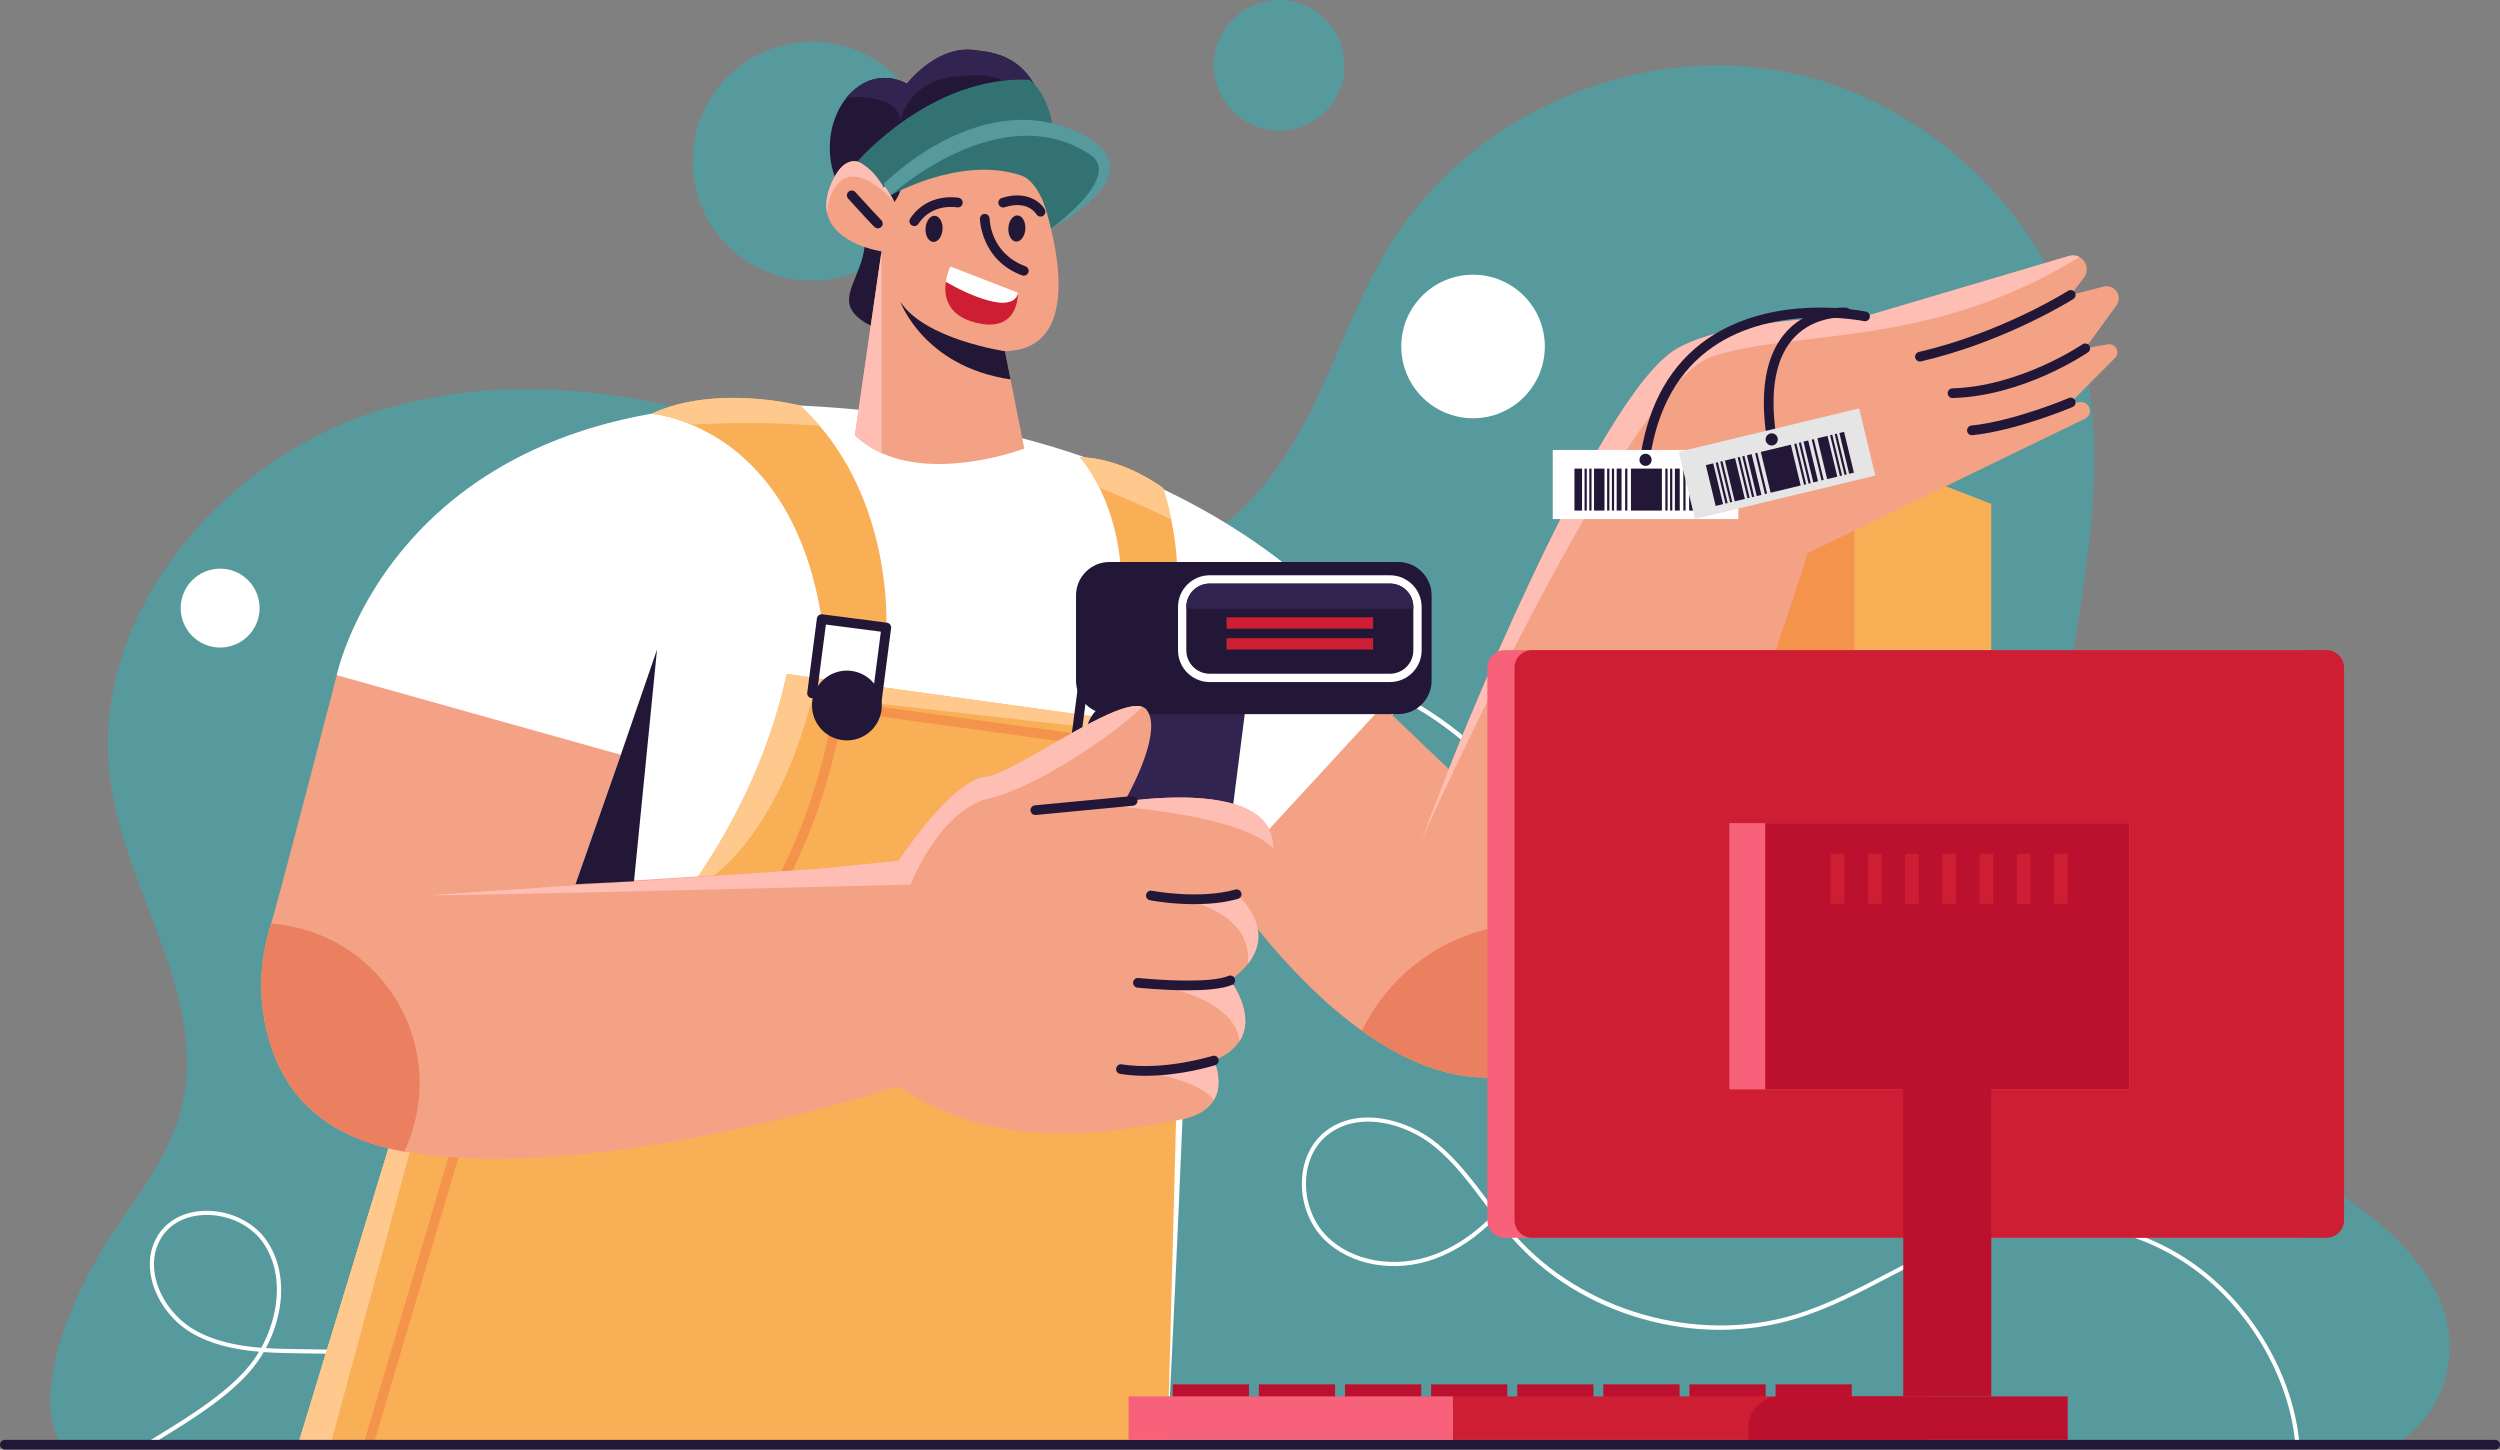 <?xml version="1.0" encoding="UTF-8"?> <svg xmlns="http://www.w3.org/2000/svg" xmlns:xlink="http://www.w3.org/1999/xlink" version="1.1" id="Object" x="0px" y="0px" viewBox="0 0 1805.575 1046.928" style="enable-background:new 0 0 1805.575 1046.928;" xml:space="preserve"><rect x="0" y="0" width="1805.575" height="1046.928" fill="#808080" stroke="none"/> <style type="text/css"> .st0{fill:#569A9D;} .st1{fill:#FFFFFF;} .st2{fill:#F4934C;} .st3{fill:#F9AF55;} .st4{fill:#FFC88D;} .st5{fill:#221737;} .st6{fill:#F3A285;} .st7{fill:#FFBEB3;} .st8{fill:#E5E5E5;} .st9{fill:#312451;} .st10{fill:#CD1E34;} .st11{fill:#EA8060;} .st12{fill:#337272;} .st13{fill:#BC112E;} .st14{fill:#F7617A;} </style> <g id="Object_00000079448640521659450610000000997026305526175931_"> <g> <path class="st0" d="M43.966,1042.844h1687.366c37.906-26.083,48.724-72.618,26.469-112.891 c-22.254-40.273-63.147-66.343-103.588-88.291 c-40.441-21.948-83.179-42.299-114.14-76.337 c-57.811-63.557-61.275-159.205-50.127-244.395 c11.148-85.19,33.603-171.683,15.999-255.777 c-22.26-106.335-113.359-194.825-220.295-213.987 c-106.937-19.162-223.094,32.188-280.892,124.178 c-24.522,39.027-38.811,83.511-59.686,124.605 c-20.875,41.094-50.821,80.702-93.854,97.213 c-70.458,27.033-146.227-15.261-213.945-48.569 c-110.505-54.353-238.542-87.664-357.025-54.09S61.666,445.151,80.125,566.909 c12.087,79.727,70.731,154.963,51.033,233.159 c-9.917,39.37-38.326,70.931-59.281,105.705 C50.922,940.546,22.45,1008.415,43.966,1042.844z"></path> </g> <g> <path class="st1" d="M103.768,1046.384c-0.616,0-1.147-0.284-1.455-0.778 c-0.433-0.693-0.22-1.388-0.011-1.858c-0.022-0.103-0.034-0.21-0.034-0.319 c0-0.828,0.671-1.5,1.5-1.5h1.935c1.924-1.183,3.902-2.392,5.923-3.628 c25.091-15.341,56.317-34.433,71.821-56.387c1.272-1.802,2.5-3.695,3.672-5.666 c-16.943-1.457-34.433-4.958-49.388-13.935 c-13.591-8.159-24.354-22.586-28.089-37.65 c-2.898-11.689-1.478-22.747,4.106-31.978 c6.791-11.225,19.302-17.86,34.326-18.204 c18.029-0.373,35.62,8.186,44.801,21.905 c8.161,12.194,11.514,27.388,9.697,43.938 c-1.243,11.316-4.899,22.822-10.507,33.313 c8.017,0.51,15.97,0.637,23.612,0.758 c66.357,1.056,134.979,2.146,200.813-13.099 C489.655,944.354,549.111,907.77,583.906,858.285 c28.592-40.664,41.36-90.153,53.707-138.013 c10.495-40.68,21.348-82.744,41.858-119.774 C716.651,533.374,786.964,485.131,862.971,474.597 c45.948-6.368,93.59,1.086,137.773,21.556 c44.265,20.508,80.677,52.063,105.3,91.256 c50.302,80.066,48.053,190.051-5.472,267.461 c-5.827,8.427-11.909,15.991-18.23,22.678 c3.835,4.985,7.785,9.924,11.912,14.602 c48.498,54.968,131.392,78.603,201.587,57.477 c23.903-7.193,46.557-19.106,68.466-30.624 c24.908-13.096,50.664-26.639,78.448-33.37 c48.853-11.833,102.334-1.321,143.067,28.123 c41.553,30.038,70.963,80.89,74.926,129.552 c0.034,0.418-0.108,0.831-0.393,1.139c-0.283,0.309-0.684,0.483-1.102,0.483 H106.552c-0.672,0.414-1.337,0.824-1.995,1.231 C104.32,1046.306,104.046,1046.384,103.768,1046.384z M111.443,1041.928h1546.173 c-4.408-47.33-33.141-96.53-73.552-125.742 c-40.032-28.939-92.595-39.273-140.602-27.639 c-27.424,6.645-53.013,20.098-77.759,33.109 c-22.034,11.585-44.818,23.564-68.997,30.842 c-35.221,10.599-73.489,10.6-110.671-0.001 c-37.182-10.602-69.696-30.783-94.031-58.364 c-4.084-4.629-7.984-9.493-11.767-14.401 c-13.587,13.842-28.245,23.683-43.808,29.383 c-29.027,10.634-61.299,4.934-80.302-14.179 c-10.703-10.765-16.617-26.786-15.821-42.858 c0.7-14.131,6.454-26.338,16.202-34.371 c23.142-19.072,59.291-10.019,81.551,8.183 c14.336,11.721,25.595,26.771,36.482,41.327c1.961,2.621,3.942,5.269,5.954,7.915 c6.096-6.488,11.971-13.814,17.609-21.97 c52.86-76.451,55.081-185.077,5.398-264.158 c-49.242-78.381-147.985-124.205-240.119-111.436 c-75.091,10.407-144.556,58.067-181.287,124.382 c-20.326,36.696-31.129,78.573-41.578,119.07 c-12.415,48.12-25.251,97.879-54.158,138.988 c-35.221,50.091-95.309,87.1-169.194,104.21 c-66.191,15.329-134.997,14.234-201.538,13.177 c-7.899-0.126-16.43-0.262-25.163-0.885c-1.417,2.446-2.942,4.83-4.569,7.133 c-15.861,22.46-47.38,41.731-72.706,57.216 C112.604,1041.218,112.021,1041.575,111.443,1041.928z M149.323,877.467 c-0.394,0-0.786,0.004-1.181,0.014c-13.978,0.319-25.579,6.427-31.828,16.757 c-5.163,8.533-6.463,18.805-3.762,29.703 c3.55,14.318,13.789,28.036,26.722,35.8 c15.007,9.009,32.304,12.331,49.466,13.663 c12.039-22.005,17.019-52.371,1.641-75.35 C181.956,885.466,165.938,877.467,149.323,877.467z M988.009,810.072 c-10.756,0-21.115,2.964-29.593,9.95c-9.089,7.49-14.456,18.928-15.114,32.205 c-0.755,15.242,4.835,30.417,14.952,40.594 c18.194,18.298,49.193,23.717,77.144,13.478 c15.252-5.587,29.641-15.293,42.997-28.973c-2.116-2.778-4.197-5.56-6.256-8.312 c-10.78-14.411-21.927-29.313-35.978-40.802 C1023.081,817.518,1005.049,810.072,988.009,810.072z"></path> </g> <g> <circle class="st0" cx="586.441" cy="116.423" r="86.227"></circle> </g> <g> <circle class="st0" cx="923.878" cy="47.182" r="47.182"></circle> </g> <g> <g> <polygon class="st2" points="1359.612,545.013 1264.635,517.607 1306.735,371.709 1359.538,366.995 1401.712,399.115 "></polygon> </g> <g> <polygon class="st3" points="1438.144,515.765 1339.292,515.765 1339.292,363.914 1388.718,344.746 1438.144,363.914 "></polygon> </g> <g> <path class="st1" d="M243.193,487.626l99.208,139.207L215.97,1040.996h627.33 c0,0,16.4-321.14,14.26-370.51l22.473-6.454l134.725-158.346 c0,0-92.436-196.396-436.871-212.792C286.59,279.027,243.193,487.626,243.193,487.626z "></path> </g> <g> <path class="st3" d="M830.756,486.107l-28.67-4.8c16.55-61.36,3.92-104.86-8-128.98 c-7.24-14.65-14.21-22.15-14.21-22.15c31.5,0.45,60.2,22.29,60.2,22.29 c2.43,7.97,4.35,15.57,5.85,22.81 C861.406,450.197,830.756,486.107,830.756,486.107z"></path> </g> <g> <path class="st4" d="M845.926,375.276c-17.35-8.64-34.67-16.25-51.84-22.95 c-7.24-14.65-14.21-22.15-14.21-22.15c31.5,0.45,60.2,22.29,60.2,22.29 C842.506,360.437,844.426,368.036,845.926,375.276z"></path> </g> <g> <path class="st3" d="M856.796,526.717l-13.5,514.28H215.966l64.61-211.65 c0,0,7.02-3.42,18.9-10.23c38.65-22.18,128.72-80.26,195.91-173.4 c32.38-44.87,59.44-97.87,72.88-158.92l265.88,36.79L856.796,526.717z"></path> </g> <g> <path class="st4" d="M834.786,530.877l-247.8-28.05 c-24.37,95.22-66.4,130.18-91.6,142.89 c32.38-44.87,59.44-97.87,72.88-158.92l265.88,36.79L834.786,530.877z"></path> </g> <g> <path class="st4" d="M299.476,819.117L239.356,1040.996h-23.39l64.61-211.65 C280.576,829.346,287.596,825.927,299.476,819.117z"></path> </g> <g> <path class="st2" d="M266.244,1046.414c-0.329,0-0.663-0.047-0.994-0.145 c-1.854-0.549-2.912-2.496-2.364-4.35l67.01-226.534 c0.375-1.267,1.433-2.216,2.734-2.451c0.567-0.102,57.414-10.766,118.784-53.402 c56.54-39.28,128.644-114.578,151.064-250.226 c0.309-1.871,2.041-3.152,3.929-2.897l209.155,28.705 c1.915,0.263,3.254,2.028,2.991,3.943c-0.262,1.916-2.026,3.252-3.943,2.992 l-205.793-28.244c-10.28,59.628-30.821,112.701-61.079,157.802 c-24.68,36.786-55.832,68.363-92.59,93.854 c-55.821,38.71-108.074,51.528-119.134,53.923l-66.414,224.521 C269.148,1045.427,267.755,1046.414,266.244,1046.414z"></path> </g> <g> <path class="st5" d="M823.793,543.213c-0.15,0-0.302-0.009-0.456-0.029l-46.657-6.062 c-0.92-0.119-1.756-0.6-2.322-1.335c-0.566-0.736-0.817-1.666-0.698-2.587 l6.966-53.609c0.249-1.917,2.005-3.268,3.922-3.02l46.657,6.062 c0.92,0.12,1.756,0.6,2.322,1.336c0.566,0.735,0.817,1.665,0.698,2.586 l-6.966,53.609C827.03,541.927,825.525,543.213,823.793,543.213z M781.053,530.63 l39.715,5.16l6.064-46.667l-39.715-5.161L781.053,530.63z"></path> </g> <g> <circle class="st5" cx="809.589" cy="530.879" r="25.193"></circle> </g> <g> <path class="st5" d="M857.558,670.482l-3.896-128.56c0,0,40.647,110.336,37.432,169.822 L857.558,670.482z"></path> </g> <g> <g> <g> <g> <g> <path class="st6" d="M1527.496,258.577l-31.94,32.12l7.31-0.26 c6.81-0.25,9.11,8.99,2.98,11.96l-200.32,97.15 c0,0-55.29,182.76-120.2,292.2c-20.81,35.07-42.6,62.62-63.88,74.2 c-37.38,20.34-84.55,16.71-137.83-21.47 c-31.93-22.87-66.05-58.15-101.57-108.1l116.55-126.5l47.77,45.59 c0,0,106.65-270.73,164.97-303.76c40.78-23.1,135.66-23.2,135.66-23.2 l147.23-43.63c2.81-0.83,5.44-0.43,7.59,0.75 c4.96,2.71,7.32,9.56,3.22,14.93l-9.47,12.42l23.78-6 c7.93-2,14.03,7.02,9.21,13.64l-22.54,30.95l16.3-2.88 C1527.946,247.687,1531.526,254.527,1527.496,258.577z"></path> </g> </g> </g> </g> <g> <path class="st7" d="M1501.816,185.626c-107.97,66.8-205.75,51.84-265.52,71.98 c-61.47,20.71-207.24,343.72-209.51,348.77l19.58-50.91 c0,0,106.65-270.73,164.97-303.76c40.78-23.1,135.66-23.2,135.66-23.2 l147.23-43.63C1497.036,184.046,1499.666,184.447,1501.816,185.626z"></path> </g> <g> <path class="st5" d="M1386.636,261.108c-1.591,0-3.03-1.092-3.406-2.708 c-0.438-1.883,0.733-3.764,2.616-4.202 c59.971-13.946,107.362-43.87,107.834-44.17 c1.63-1.04,3.793-0.56,4.833,1.07c1.039,1.629,0.561,3.793-1.069,4.832 c-0.48,0.307-48.829,30.858-110.012,45.087 C1387.166,261.078,1386.899,261.108,1386.636,261.108z"></path> </g> <g> <path class="st5" d="M1410.162,287.483c-1.888,0-3.443-1.503-3.497-3.401 c-0.054-1.932,1.468-3.543,3.401-3.597 c48.952-1.379,93.531-31.499,93.976-31.803 c1.593-1.092,3.774-0.684,4.864,0.912c1.092,1.595,0.685,3.772-0.91,4.864 c-1.882,1.289-46.677,31.586-97.733,33.024 C1410.229,287.483,1410.195,287.483,1410.162,287.483z"></path> </g> <g> <path class="st5" d="M1424.179,314.335c-1.77,0-3.289-1.338-3.478-3.137 c-0.2-1.923,1.195-3.644,3.118-3.845c30.938-3.232,69.974-19.711,70.364-19.877 c1.78-0.757,3.834,0.073,4.59,1.851c0.757,1.779-0.072,3.834-1.851,4.59 c-1.634,0.695-40.38,17.055-72.377,20.398 C1424.423,314.329,1424.3,314.335,1424.179,314.335z"></path> </g> </g> <g> <path class="st5" d="M1188.464,332.394c-0.181,0-0.363-0.014-0.547-0.043 c-1.909-0.3-3.215-2.091-2.915-4 c5.885-37.474,22.079-65.593,48.134-83.576 c48.039-33.155,111.881-20.257,114.575-19.692 c1.892,0.396,3.102,2.251,2.706,4.143c-0.396,1.892-2.248,3.104-4.142,2.709 c-0.633-0.132-63.67-12.828-109.2,18.627 c-24.392,16.851-39.585,43.388-45.157,78.875 C1191.647,331.162,1190.158,332.394,1188.464,332.394z"></path> </g> <g> <path class="st5" d="M1279.159,317.636c-1.715,0-3.212-1.262-3.46-3.009 c-4.9-34.519,0.228-60.061,15.242-75.917 c17.436-18.414,41.516-16.557,42.534-16.467 c1.926,0.167,3.352,1.863,3.186,3.789c-0.167,1.924-1.859,3.351-3.785,3.185 c-0.364-0.03-21.905-1.545-36.914,14.372 c-13.424,14.237-17.91,37.807-13.333,70.055 c0.272,1.914-1.06,3.686-2.973,3.957 C1279.489,317.625,1279.323,317.636,1279.159,317.636z"></path> </g> <g> <g> <rect x="1121.451" y="324.973" class="st1" width="134.02" height="49.901"></rect> </g> <g> <g> <rect x="1137.111" y="338.438" class="st5" width="5.492" height="30.315"></rect> </g> <g> <rect x="1144.415" y="338.438" class="st5" width="1.611" height="30.315"></rect> </g> <g> <rect x="1147.839" y="338.438" class="st5" width="1.611" height="30.315"></rect> </g> <g> <rect x="1160.726" y="338.438" class="st5" width="1.611" height="30.315"></rect> </g> <g> <rect x="1164.15" y="338.438" class="st5" width="1.611" height="30.315"></rect> </g> <g> <rect x="1173.72" y="338.438" class="st5" width="1.611" height="30.315"></rect> </g> <g> <rect x="1167.61" y="338.438" class="st5" width="3.515" height="30.315"></rect> </g> <g> <rect x="1202.758" y="338.438" class="st5" width="1.611" height="30.315"></rect> </g> <g> <rect x="1206.181" y="338.438" class="st5" width="1.611" height="30.315"></rect> </g> <g> <rect x="1215.751" y="338.438" class="st5" width="1.611" height="30.315"></rect> </g> <g> <rect x="1209.641" y="338.438" class="st5" width="3.515" height="30.315"></rect> </g> <g> <rect x="1151.262" y="338.438" class="st5" width="7.561" height="30.315"></rect> </g> <g> <rect x="1229.412" y="338.438" class="st5" width="1.611" height="30.315"></rect> </g> <g> <rect x="1232.835" y="338.438" class="st5" width="1.611" height="30.315"></rect> </g> <g> <rect x="1236.295" y="338.438" class="st5" width="3.515" height="30.315"></rect> </g> <g> <rect x="1219.948" y="338.438" class="st5" width="7.561" height="30.315"></rect> </g> <g> <rect x="1177.926" y="338.438" class="st5" width="22.342" height="30.315"></rect> </g> </g> <g> <path class="st5" d="M1192.857,332.102c0-2.428-1.968-4.396-4.396-4.396 c-2.428,0-4.396,1.968-4.396,4.396c0,2.428,1.968,4.396,4.396,4.396 C1190.889,336.498,1192.857,334.53,1192.857,332.102z"></path> </g> </g> <g> <g> <rect x="1216.738" y="309.726" transform="matrix(0.972 -0.234 0.234 0.972 -42.679 309.987)" class="st8" width="134.02" height="49.901"></rect> </g> <g> <g> <rect x="1235.796" y="334.665" transform="matrix(0.972 -0.234 0.234 0.972 -47.483 299.816)" class="st5" width="5.492" height="30.315"></rect> </g> <g> <rect x="1242.951" y="333.408" transform="matrix(0.972 -0.234 0.234 0.972 -47.044 301.003)" class="st5" width="1.611" height="30.315"></rect> </g> <g> <rect x="1246.279" y="332.606" transform="matrix(0.972 -0.234 0.234 0.972 -46.764 301.76)" class="st5" width="1.611" height="30.315"></rect> </g> <g> <rect x="1258.808" y="329.588" transform="matrix(0.972 -0.234 0.234 0.972 -45.708 304.592)" class="st5" width="1.611" height="30.315"></rect> </g> <g> <rect x="1262.136" y="328.786" transform="matrix(0.972 -0.234 0.234 0.972 -45.428 305.368)" class="st5" width="1.611" height="30.315"></rect> </g> <g> <rect x="1271.44" y="326.545" transform="matrix(0.972 -0.234 0.234 0.972 -44.644 307.485)" class="st5" width="1.611" height="30.315"></rect> </g> <g> <rect x="1265.473" y="327.753" transform="matrix(0.972 -0.234 0.234 0.972 -45.067 306.366)" class="st5" width="3.515" height="30.315"></rect> </g> <g> <rect x="1299.671" y="319.743" transform="matrix(0.972 -0.234 0.234 0.972 -42.267 313.988)" class="st5" width="1.611" height="30.315"></rect> </g> <g> <rect x="1302.999" y="318.942" transform="matrix(0.972 -0.234 0.234 0.972 -41.987 314.746)" class="st5" width="1.611" height="30.315"></rect> </g> <g> <rect x="1312.303" y="316.7" transform="matrix(0.972 -0.234 0.234 0.972 -41.202 316.781)" class="st5" width="1.611" height="30.315"></rect> </g> <g> <rect x="1306.336" y="317.908" transform="matrix(0.972 -0.234 0.234 0.972 -41.624 315.626)" class="st5" width="3.515" height="30.315"></rect> </g> <g> <rect x="1249.524" y="331.108" transform="matrix(0.972 -0.234 0.234 0.972 -46.24 303.173)" class="st5" width="7.561" height="30.315"></rect> </g> <g> <rect x="1325.583" y="313.5" transform="matrix(0.972 -0.234 0.234 0.972 -40.083 319.783)" class="st5" width="1.611" height="30.315"></rect> </g> <g> <rect x="1328.911" y="312.699" transform="matrix(0.972 -0.234 0.234 0.972 -39.803 320.56)" class="st5" width="1.611" height="30.315"></rect> </g> <g> <rect x="1332.249" y="311.665" transform="matrix(0.972 -0.234 0.234 0.972 -39.441 321.531)" class="st5" width="3.515" height="30.315"></rect> </g> <g> <rect x="1316.299" y="315.02" transform="matrix(0.972 -0.234 0.234 0.972 -40.614 318.37)" class="st5" width="7.561" height="30.315"></rect> </g> <g> <rect x="1275.241" y="323.132" transform="matrix(0.972 -0.234 0.234 0.972 -43.451 310.711)" class="st5" width="22.342" height="30.315"></rect> </g> </g> <g> <path class="st5" d="M1283.847,316.32c-0.569-2.36-2.943-3.813-5.303-3.244 c-2.36,0.569-3.813,2.943-3.244,5.303c0.569,2.36,2.943,3.813,5.303,3.244 C1282.964,321.055,1284.416,318.681,1283.847,316.32z"></path> </g> </g> <g> <g> <g> <polygon class="st9" points="877.31,685.33 798.343,685.33 798.343,505.686 900.283,505.686 "></polygon> </g> <g> <path class="st5" d="M801.302,515.765h208.473c13.349,0,24.171-10.822,24.171-24.171 v-61.539c0-13.349-10.822-24.171-24.171-24.171H801.302 c-13.349,0-24.171,10.822-24.171,24.171v61.539 C777.132,504.943,787.953,515.765,801.302,515.765z"></path> </g> <g> <path class="st1" d="M873.709,492.596c-12.633,0-22.91-10.277-22.91-22.91v-31.29 c0-12.633,10.277-22.91,22.91-22.91h130.141 c12.632,0,22.909,10.277,22.909,22.91v31.29 c0,12.632-10.277,22.91-22.909,22.91H873.709z"></path> </g> <g> <path class="st5" d="M1020.759,438.397v31.29c0,9.34-7.57,16.91-16.91,16.91 H873.709c-9.34,0-16.91-7.57-16.91-16.91v-31.29 c0-9.34,7.57-16.91,16.91-16.91h130.14 C1013.189,421.487,1020.759,429.056,1020.759,438.397z"></path> </g> <g> <path class="st9" d="M1020.759,438.397v1.23H856.799v-1.23 c0-9.34,7.57-16.91,16.91-16.91h130.14 C1013.189,421.487,1020.759,429.056,1020.759,438.397z"></path> </g> <g> <rect x="885.848" y="445.844" class="st10" width="105.861" height="8.198"></rect> </g> <g> <rect x="885.848" y="460.933" class="st10" width="105.861" height="8.198"></rect> </g> </g> <g> <path class="st6" d="M895.255,751.909c-3.417,5.324-9.243,10.217-18.557,14.042 c0,0,0.372,0.795,0.864,2.16c1.747,4.794,4.986,16.627-0.925,26.523 c-3.697,6.204-10.997,11.641-24.51,14.102 c-41.245,7.49-130.056,26.527-203.605-24.28c0,0-216.849,72.088-356.582,47.273 c-45.869-8.138-81.85-30.904-96.52-77 c-9.7-30.475-8.47-59.853,0.372-87.672 c5.327-16.764,47.402-179.43,47.402-179.43l205.188,57.505l-32.744,93.464 l173.644-11.008l59.663-5.973c0,0,38.146-57.716,62.084-60.461 c22.439-2.58,94.608-57.635,114.012-50.668 c1.3,0.467,2.373,1.219,3.167,2.277c11.013,14.68-9.343,53.937-14.819,63.906 c-0.817,1.49-1.308,2.326-1.308,2.326s94.977-15.584,106.167,24.302 c0.942,3.374,1.345,6.534,1.295,9.482 c-0.297,22.711-26.411,33.076-26.411,33.076s0.138,0.112,0.391,0.336 c3.407,2.973,27.32,25.296,7.581,50.159 c-0.004,0.009-0.004,0.009-0.008,0.018 c-3.018,3.8-7.059,7.661-12.354,11.518 c-0.068,0.059-0.145,0.113-0.222,0.168 C888.519,708.053,907.568,732.733,895.255,751.909z"></path> </g> <g> <path class="st7" d="M919.542,612.779c-22.762-24.768-117.459-30.71-117.459-30.71 s4.619-2.21,11.305-5.4c-0.817,1.49-1.308,2.326-1.308,2.326 s94.977-15.584,106.167,24.302C919.189,606.67,919.593,609.83,919.542,612.779z"></path> </g> <g> <path class="st7" d="M901.103,696.349c5.137-43.946-63.416-50.573-66.677-50.862 l53.587,1.827c0,0,2.196-0.405,5.509-1.124 C896.929,649.164,920.842,671.487,901.103,696.349z"></path> </g> <g> <path class="st7" d="M895.255,751.909c-0.072-0.399-0.144-0.797-0.208-1.214 c-4.941-31.445-62.11-39.743-64.957-40.141 c32.585,3.328,55.726-3.63,55.726-3.63s1.105,0.364,2.925,0.962 c-0.068,0.059-0.145,0.113-0.222,0.168 C888.519,708.053,907.568,732.733,895.255,751.909z"></path> </g> <g> <path class="st7" d="M876.637,794.634c-12.344-16.655-56.303-21.321-57.269-21.421 l54.798-6.521l3.396,1.419C879.309,772.904,882.548,784.737,876.637,794.634z"></path> </g> <g> <path class="st7" d="M825.04,510.486c-20.238,20.167-78.061,58.858-109.933,65.886 c-36.314,8.011-57.526,62.495-57.526,62.495s-343.977,8.754-346.745,7.598 l278.444-18.877l59.663-5.973c0,0,38.146-57.716,62.084-60.461 C733.467,558.573,805.636,503.518,825.04,510.486z"></path> </g> <g> <path class="st5" d="M747.757,588.623c-1.784,0-3.308-1.357-3.48-3.168 c-0.183-1.924,1.228-3.633,3.152-3.816l70.27-6.698 c1.932-0.184,3.633,1.228,3.816,3.152c0.183,1.924-1.228,3.633-3.152,3.816 l-70.27,6.698C747.98,588.618,747.868,588.623,747.757,588.623z"></path> </g> <g> <path class="st5" d="M862.449,653.01c-17.117,0-31.006-2.636-31.915-2.812 c-1.897-0.368-3.136-2.204-2.769-4.102c0.368-1.897,2.205-3.133,4.102-2.771 c0.337,0.065,34.076,6.452,60.326-0.847c1.86-0.515,3.792,0.571,4.31,2.435 c0.518,1.862-0.572,3.792-2.435,4.31 C883.738,652.095,872.533,653.01,862.449,653.01z"></path> </g> <g> <path class="st5" d="M857.711,715.223c-17.62,0-34.998-1.799-36.221-1.928 c-1.922-0.203-3.316-1.926-3.113-3.848c0.203-1.922,1.932-3.324,3.848-3.113 c13.744,1.449,52.196,4.006,64.907-1.497c1.775-0.768,3.835,0.047,4.602,1.821 c0.768,1.774-0.047,3.835-1.821,4.603 C882.855,714.316,870.222,715.223,857.711,715.223z"></path> </g> <g> <path class="st5" d="M827.255,776.968c-6.011,0-12.16-0.392-18.213-1.35 c-1.909-0.303-3.212-2.095-2.91-4.004c0.302-1.911,2.096-3.213,4.004-2.91 c30.544,4.838,65.153-5.985,65.5-6.095c1.839-0.58,3.81,0.434,4.395,2.276 c0.585,1.842-0.432,3.808-2.274,4.394 C876.56,769.663,853.231,776.968,827.255,776.968z"></path> </g> <g> <path class="st11" d="M297.809,816.684c-1.63,5.221-3.596,10.244-5.87,15.044 c-45.869-8.138-81.85-30.904-96.52-77 c-9.7-30.475-8.47-59.853,0.372-87.672 c8.71,0.624,17.493,2.255,26.189,4.97 C282.863,691.031,316.815,755.801,297.809,816.684z"></path> </g> </g> <g> <path class="st11" d="M1185.326,691.747c-20.81,35.07-42.6,62.62-63.88,74.2 c-37.38,20.34-84.55,16.71-137.83-21.47 c22.11-45.81,69.02-77.42,123.3-77.42 C1136.086,667.056,1163.116,676.187,1185.326,691.747z"></path> </g> <g> <ellipse transform="matrix(0.232 -0.973 0.973 0.232 -26.355 986.363)" class="st5" cx="611.634" cy="509.877" rx="25.193" ry="25.193"></ellipse> </g> <g> <path class="st3" d="M640.116,453.197l-46.66-6.06 c-14.34-92.04-62.35-127.12-93.96-140.38 c-16.82-7.07-28.99-7.95-28.99-7.95 c46.84-21.65,107.38-5.91,107.38-5.91 c5.07,4.67,9.73,9.53,13.99,14.54 C645.026,369.536,640.116,453.197,640.116,453.197z"></path> </g> <g> <path class="st4" d="M591.876,307.437c-37.56-2.72-69.33-2.09-92.38-0.68 c-16.82-7.07-28.99-7.95-28.99-7.95 c46.84-21.65,107.38-5.91,107.38-5.91 C582.956,297.566,587.616,302.427,591.876,307.437z"></path> </g> <g> <path class="st5" d="M633.152,510.308c-0.15,0-0.302-0.009-0.456-0.029l-46.657-6.062 c-0.92-0.119-1.756-0.6-2.322-1.335c-0.566-0.736-0.817-1.666-0.698-2.587 l6.966-53.609c0.249-1.917,2.005-3.271,3.922-3.02l46.657,6.062 c0.92,0.12,1.756,0.6,2.322,1.335c0.566,0.735,0.817,1.666,0.698,2.586 l-6.966,53.609C636.39,509.023,634.884,510.308,633.152,510.308z M590.413,497.726 l39.715,5.16l6.064-46.667l-39.715-5.161L590.413,497.726z"></path> </g> <g> <polygon class="st5" points="448.381,545.131 474.52,469.131 457.894,636.495 415.638,638.595 "></polygon> </g> <g> <g> <path class="st5" d="M624.593,176.807c-2.179,23.781-20.761,38.26-5.282,52.069 c4.614,4.107,10.03,7.395,15.793,7.152c5.356-0.225,10.349-3.435,15.134-6.572 c18.657-12.255,37.982-25.187,50.601-46.171 c4.024-6.681,7.277-14.061,11.62-20.423 c4.336-6.373,10.116-11.847,16.745-12.83c0.565-0.095,1.377,0.617,1.894,0.317 c7.907-4.651,20.655-31.03,23.652-45.871 c0.437-2.199,0.671-4.132,0.639-5.718 c-1.149-61.351-42.763-61.052-50.303-62.381 c-9.082-1.593-18.534,0.451-27.099,4.913 c-8.564,4.462-16.271,11.275-23.06,19.17 c-7.949-4.542-18.094-5.482-26.636-2.388 c-4.786,1.735-9.295,4.653-13.241,8.472c-1.357,1.32-2.645,2.741-3.854,4.262 c-5.73,7.178-9.716,16.472-11.185,26.301 c-1.789,11.918-0.235,24.978,4.9,35.075 C601.226,143.69,625.706,164.581,624.593,176.807z"></path> </g> <g> <path class="st9" d="M611.198,70.809c8.575-1.39,17.301-0.782,25.576,1.993 c3.461,1.159,6.931,2.737,9.625,5.669c2.694,2.943,4.284,6.216,3.692,10.727 c1.941-12.048,9.641-21.857,18.477-27.191C677.413,56.675,687.313,55.214,697,54.628 c9.61-0.579,19.433-0.322,28.424,3.629 c9.116,4.002,17.079,11.829,22.355,21.977 c3.758,7.222,6.144,15.592,6.971,24.244c0.437-2.199,0.671-4.132,0.639-5.718 c-1.149-61.351-42.763-61.052-50.303-62.381 c-9.082-1.593-18.534,0.451-27.099,4.913 c-8.564,4.462-16.271,11.275-23.06,19.17 c-7.949-4.542-18.094-5.482-26.636-2.388 c-4.786,1.735-9.295,4.653-13.241,8.472 C613.694,67.867,612.407,69.287,611.198,70.809z"></path> </g> <g> <path class="st6" d="M725.776,253.646l14.02,70.33c0,0-59.79,22.78-103.14,3.21 c-6.92-3.12-13.43-7.33-19.21-12.88l19.21-132.76 c0,0-33.72-4.79-39.14-27.13c-1.48-6.09-0.86-13.48,3.12-22.44 c18.46-41.58,44.99,13.3,45.28,13.92 c0.01,0.01,0.01,0.01,0.01,0.01s11.5-13.09,3.36-35.99 c0.79,0.63,40.27,31.84,66.01-4.36l34.55,29.3 C749.846,134.857,795.486,252.266,725.776,253.646z"></path> </g> <g> <path class="st5" d="M668.469,164.917c-0.313,5.218,2.178,9.613,5.563,9.815 c3.385,0.203,6.383-3.863,6.695-9.081c0.313-5.218-2.178-9.613-5.563-9.815 C671.779,155.633,668.781,159.698,668.469,164.917z"></path> </g> <g> <path class="st5" d="M728.27,164.659c-0.313,5.218,2.178,9.613,5.563,9.815 c3.385,0.203,6.383-3.863,6.695-9.081c0.313-5.218-2.178-9.613-5.563-9.816 C731.581,155.375,728.583,159.441,728.27,164.659z"></path> </g> <g> <path class="st5" d="M739.427,199.119c-0.403,0-0.812-0.07-1.212-0.218 c-29.875-11.034-30.488-40.576-30.491-40.873 c-0.018-1.933,1.535-3.514,3.468-3.532c1.922-0.007,3.509,1.53,3.531,3.458 c0.016,1.024,0.665,25.053,25.917,34.38c1.813,0.67,2.74,2.683,2.07,4.496 C742.189,198.244,740.851,199.119,739.427,199.119z"></path> </g> <g> <path class="st5" d="M751.513,156.433c-1.215,0-2.395-0.633-3.04-1.761 c-0.285-0.48-6.355-10.309-22.879-4.991c-1.838,0.588-3.812-0.42-4.404-2.26 c-0.592-1.84,0.42-3.812,2.26-4.404c17.758-5.712,28.116,2.867,31.112,8.201 c0.946,1.686,0.348,3.819-1.338,4.766 C752.682,156.288,752.093,156.433,751.513,156.433z"></path> </g> <g> <path class="st5" d="M660.314,163.302c-0.658,0-1.322-0.185-1.914-0.572 c-1.617-1.059-2.069-3.229-1.011-4.846 c12.439-18.996,34.121-15.186,35.037-15.015 c1.9,0.355,3.152,2.184,2.797,4.084c-0.355,1.896-2.172,3.145-4.074,2.799 c-0.737-0.134-18.063-3.064-27.904,11.967 C662.574,162.745,661.456,163.302,660.314,163.302z"></path> </g> <g> <path class="st5" d="M634.025,164.931c-0.529,0-1.066-0.121-1.572-0.375 c-0.727-0.367-1.302-0.656-19.888-21.131c-1.299-1.432-1.192-3.645,0.239-4.944 c1.432-1.298,3.645-1.191,4.944,0.239c6.375,7.023,16.879,18.503,18.401,19.926 c1.316,1.001,1.774,2.828,1.004,4.359 C636.539,164.226,635.305,164.931,634.025,164.931z M635.608,158.307 c0,0,0.001,0.001,0.002,0.001 C635.61,158.308,635.609,158.308,635.608,158.307z M635.603,158.304 c0.001,0.001,0.003,0.001,0.004,0.002 C635.605,158.306,635.604,158.305,635.603,158.304z"></path> </g> <g> <path class="st5" d="M725.776,253.647c0,0-57.889-8.482-75.536-35.763 c0,0,16.735,46.926,79.596,56.124L725.776,253.647z"></path> </g> <g> <path class="st10" d="M703.767,232.804c32.177,8.7,31.432-20.316,31.388-21.421 c-0.042,0.699-1.035,11.419-22.327,5.304 c-10.932-3.13-21.657-8.561-29.692-13.22 C681.666,213.447,683.676,227.372,703.767,232.804z"></path> </g> <g> <path class="st1" d="M683.135,203.467c8.036,4.659,18.76,10.09,29.692,13.22 c21.292,6.115,22.285-4.605,22.327-5.304c0.001-0.02,0.002-0.03,0.002-0.03 l-48.796-18.913C686.361,192.44,684.054,197.161,683.135,203.467z"></path> </g> <g> <path class="st7" d="M645.916,145.896c-0.61-0.71-25.09-28.89-39.87-14.11 c-6.56,6.56-8.47,15.1-8.53,22.63c-1.48-6.09-0.86-13.48,3.12-22.44 C619.096,90.396,645.626,145.277,645.916,145.896z"></path> </g> <g> <path class="st7" d="M636.656,181.546v145.64c-6.92-3.12-13.43-7.33-19.21-12.88 L636.656,181.546z"></path> </g> </g> <g> <path class="st12" d="M643.355,141.072c0,0,50.396-28.884,93.854-14.441 c16.401,5.451,21.81,38.395,21.81,38.395l10.215-7.03l19.109-13.4 c0,0,8.871-13.703,8.871-14.416c0-0.713,7.129,1.782,0-12.475 c-7.129-14.257-25.826-22.812-32.695-23.881 c-6.869-1.069-35.562-3.564-45.899-1.782 c-10.337,1.782-60.594,28.871-61.129,29.941 c-0.535,1.069-14.136,14.614-14.136,14.614V141.072z"></path> </g> <g> <path class="st12" d="M619.411,116.423c0,0,53.465-62.133,124.04-58.806 c0,0,12.195,8.001,16.434,31.446l-79.235,16.494l-42.433,29.863 C638.217,135.42,632.005,122.595,619.411,116.423z"></path> </g> <g> <path class="st0" d="M759.018,165.026c0,0,52.349-37.4,28.312-53.356 c-64.772-42.997-143.975,29.402-143.975,29.402l-5.138-8.202 c0,0,72.324-74.079,145.071-34.839C835.708,126.306,759.018,165.026,759.018,165.026z"></path> </g> </g> <g> <path class="st5" d="M1802.075,1046.928H3.5c-1.933,0-3.5-1.567-3.5-3.5s1.567-3.5,3.5-3.5h1798.575 c1.933,0,3.5,1.567,3.5,3.5S1804.007,1046.928,1802.075,1046.928z"></path> </g> <g> <g> <rect x="846.997" y="999.828" class="st13" width="55.049" height="15.101"></rect> </g> <g> <rect x="909.193" y="999.828" class="st13" width="55.049" height="15.101"></rect> </g> <g> <rect x="971.388" y="999.828" class="st13" width="55.049" height="15.101"></rect> </g> <g> <rect x="1033.583" y="999.828" class="st13" width="55.049" height="15.101"></rect> </g> <g> <rect x="1095.779" y="999.828" class="st13" width="55.049" height="15.101"></rect> </g> <g> <rect x="1157.974" y="999.828" class="st13" width="55.049" height="15.101"></rect> </g> <g> <rect x="1220.17" y="999.828" class="st13" width="55.049" height="15.101"></rect> </g> <g> <rect x="1282.365" y="999.828" class="st13" width="55.049" height="15.101"></rect> </g> <g> <rect x="1049.347" y="1008.506" transform="matrix(-1 -1.224647e-16 1.224647e-16 -1 2442.741 2048.434)" class="st10" width="344.048" height="31.421"></rect> </g> <g> <rect x="815.073" y="1008.506" class="st14" width="234.273" height="31.421"></rect> </g> </g> <g> <g> <path class="st14" d="M1660.575,893.998h-573.574c-7.058,0-12.78-5.722-12.78-12.78 V482.302c0-7.058,5.722-12.78,12.78-12.78h573.574 c7.058,0,12.78,5.722,12.78,12.78v398.916 C1673.355,888.277,1667.633,893.998,1660.575,893.998z"></path> </g> <g> <path class="st10" d="M1680.181,893.998H1106.608c-7.058,0-12.78-5.722-12.78-12.78 V482.302c0-7.058,5.722-12.78,12.78-12.78h573.573 c7.058,0,12.78,5.722,12.78,12.78v398.916 C1692.961,888.277,1687.24,893.998,1680.181,893.998z"></path> </g> <g> <rect x="1248.984" y="594.506" class="st14" width="288.82" height="192.295"></rect> </g> <g> <rect x="1274.928" y="594.506" class="st13" width="262.876" height="192.295"></rect> </g> <g> <rect x="1322.185" y="616.627" class="st10" width="9.803" height="36.197"></rect> </g> <g> <rect x="1349.081" y="616.627" class="st10" width="9.803" height="36.197"></rect> </g> <g> <rect x="1375.977" y="616.627" class="st10" width="9.803" height="36.197"></rect> </g> <g> <rect x="1402.874" y="616.627" class="st10" width="9.803" height="36.197"></rect> </g> <g> <rect x="1429.77" y="616.627" class="st10" width="9.803" height="36.197"></rect> </g> <g> <rect x="1456.666" y="616.627" class="st10" width="9.803" height="36.197"></rect> </g> <g> <rect x="1483.562" y="616.627" class="st10" width="9.803" height="36.197"></rect> </g> <g> <path class="st13" d="M1438.164,1008.506h-63.596V735.648 c0-17.561,14.236-31.798,31.798-31.798h0c17.561,0,31.798,14.236,31.798,31.798 V1008.506z"></path> </g> <g> <path class="st13" d="M1262.611,1039.927h230.754v-31.421h-208.005 c-12.564,0-22.749,10.185-22.749,22.749V1039.927z"></path> </g> </g> <g> <circle class="st1" cx="1063.876" cy="250.238" r="51.844"></circle> </g> <g> <circle class="st1" cx="158.995" cy="439.184" r="28.494"></circle> </g> </g> </svg> 
